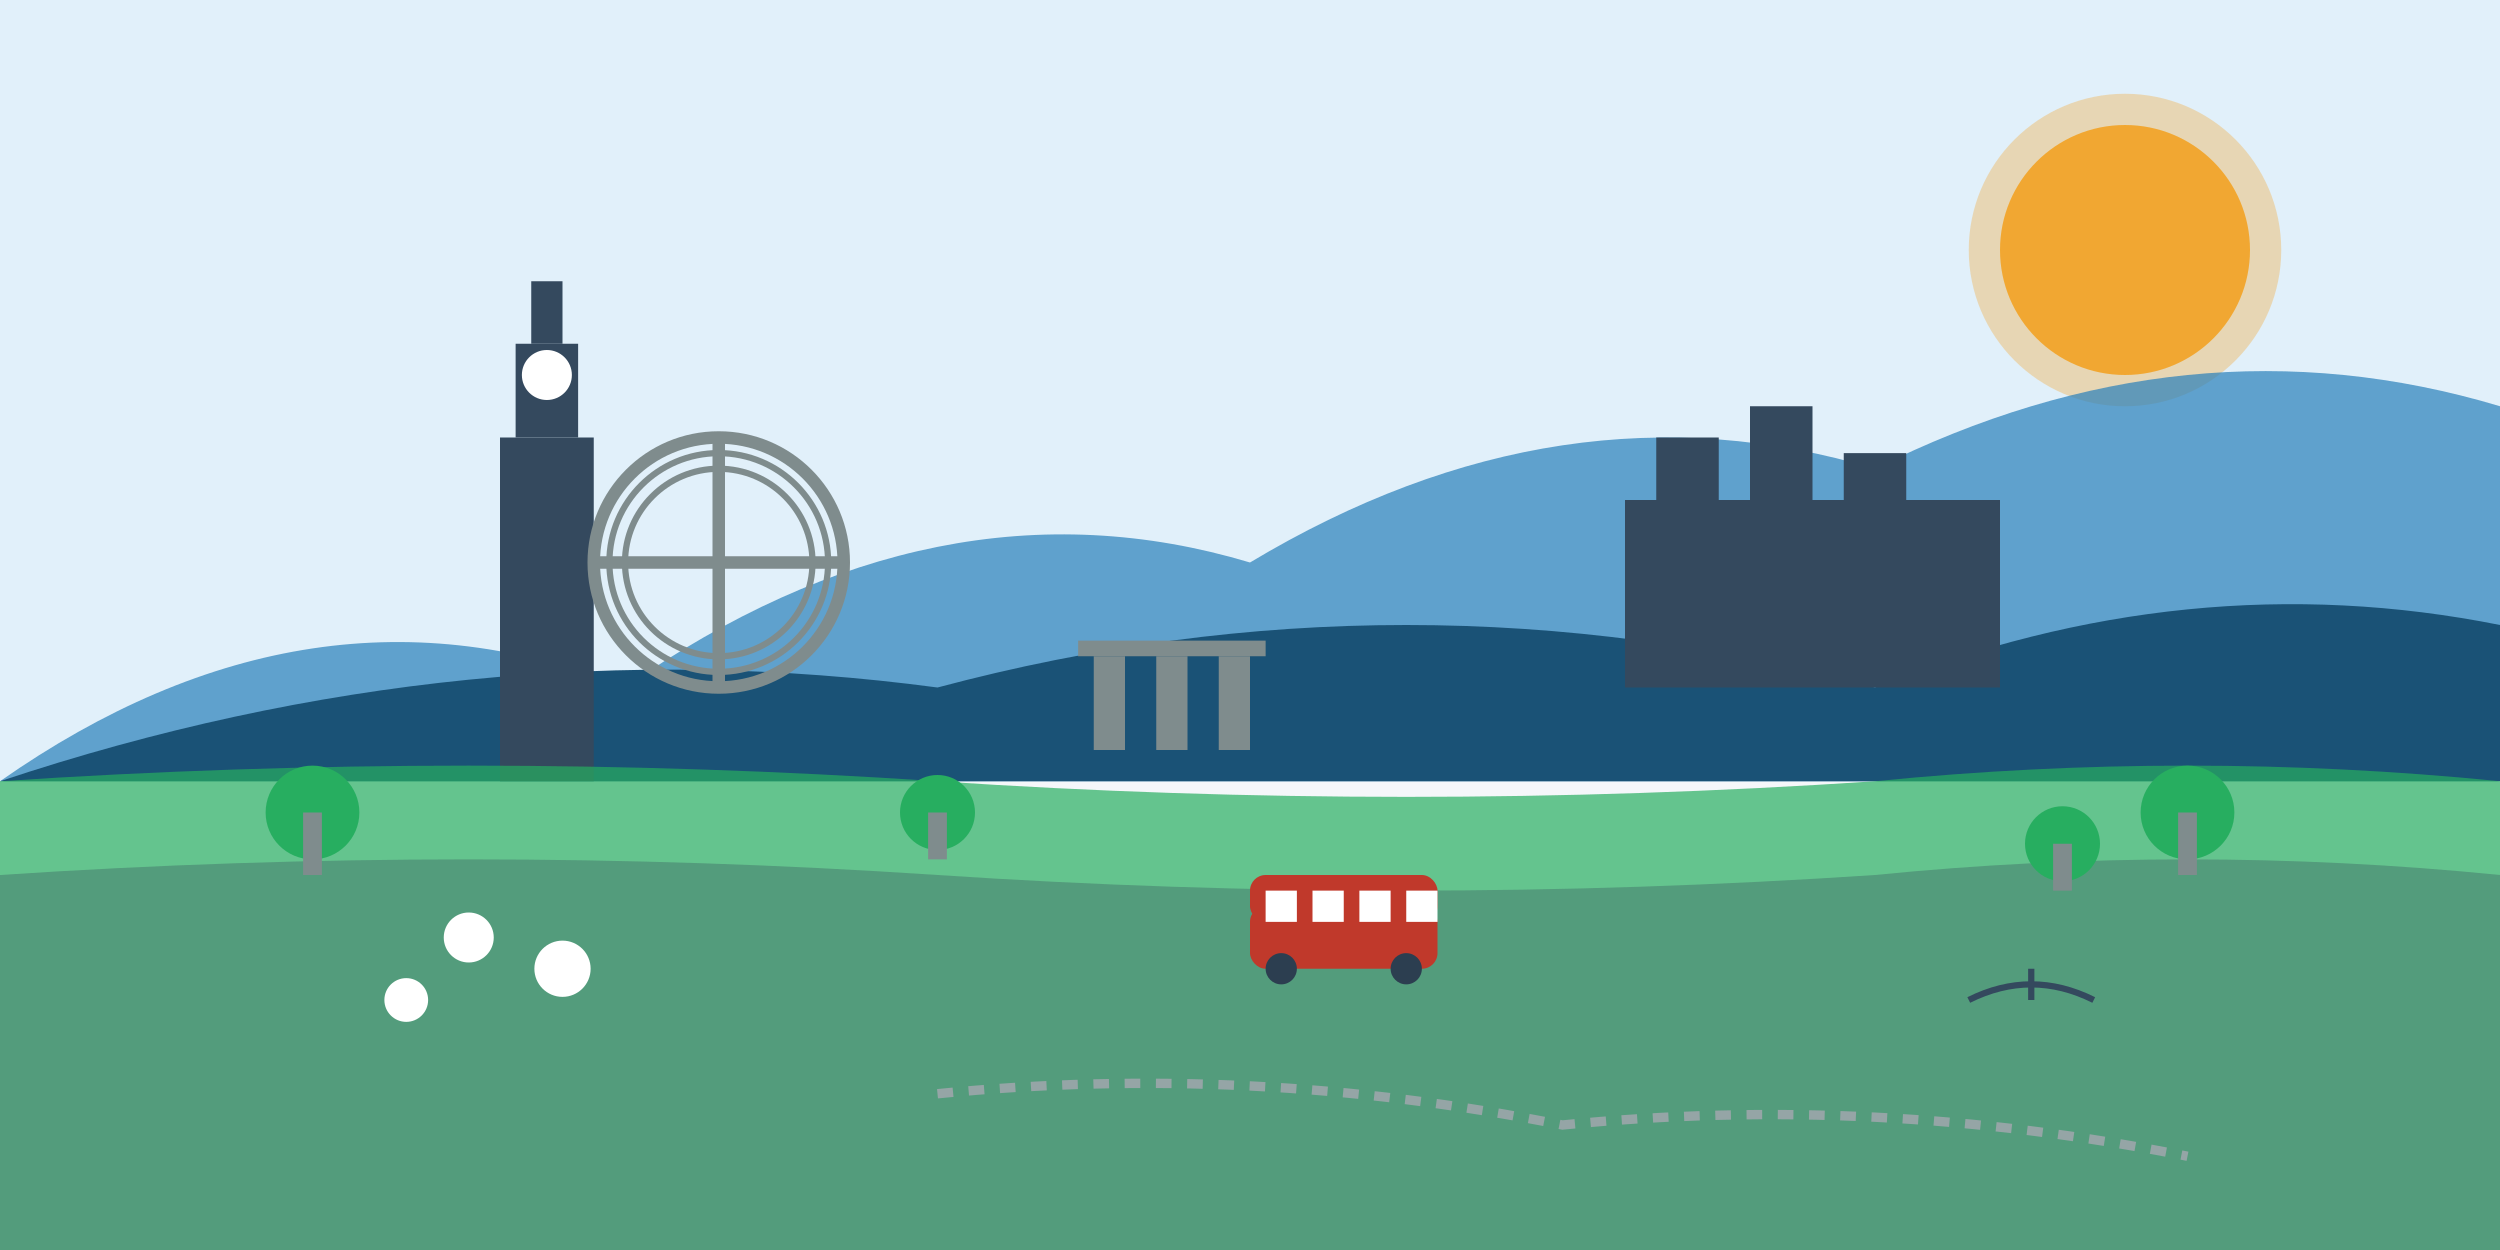<svg xmlns="http://www.w3.org/2000/svg" width="800" height="400" viewBox="0 0 800 400">
  <style>
    .primary { fill: #1a5276; }
    .primary-light { fill: #2980b9; }
    .secondary { fill: #d35400; }
    .secondary-light { fill: #e67e22; }
    .accent { fill: #27ae60; }
    .light { fill: #ecf0f1; }
    .dark { fill: #2c3e50; }
  </style>
  
  <!-- Background -->
  <rect width="800" height="400" fill="#f5f7fa" />
  
  <!-- Sky -->
  <path fill="#e1f0fa" d="M0 0 H800 V250 Q400 200 0 250 Z" />
  
  <!-- Sun -->
  <circle cx="680" cy="80" r="40" fill="#f39c12" opacity="0.8" />
  <circle cx="680" cy="80" r="50" fill="#f39c12" opacity="0.3" />
  
  <!-- Mountains - Background -->
  <path class="primary-light" d="M0 250 Q100 180 200 220 Q300 150 400 180 Q500 120 600 150 Q700 100 800 130 V250 H0 Z" opacity="0.7" />
  
  <!-- Mountains - Foreground -->
  <path class="primary" d="M0 250 Q150 200 300 220 Q450 180 600 220 Q700 180 800 200 V250 H0 Z" />
  
  <!-- Big Ben -->
  <rect x="160" y="140" width="30" height="110" fill="#34495e" />
  <rect x="165" y="110" width="20" height="30" fill="#34495e" />
  <rect x="170" y="90" width="10" height="20" fill="#34495e" />
  <circle cx="175" cy="120" r="8" fill="white" />
  
  <!-- London Eye -->
  <circle cx="230" cy="180" r="40" fill="none" stroke="#7f8c8d" stroke-width="4" />
  <circle cx="230" cy="180" r="35" fill="none" stroke="#7f8c8d" stroke-width="2" />
  <circle cx="230" cy="180" r="30" fill="none" stroke="#7f8c8d" stroke-width="2" />
  <line x1="230" y1="140" x2="230" y2="220" stroke="#7f8c8d" stroke-width="4" />
  <line x1="190" y1="180" x2="270" y2="180" stroke="#7f8c8d" stroke-width="4" />
  
  <!-- Edinburgh Castle -->
  <rect x="520" y="160" width="120" height="60" fill="#34495e" />
  <rect x="530" y="140" width="20" height="20" fill="#34495e" />
  <rect x="560" y="130" width="20" height="30" fill="#34495e" />
  <rect x="590" y="145" width="20" height="15" fill="#34495e" />
  
  <!-- Stonehenge-like Structure -->
  <rect x="350" y="210" width="10" height="30" fill="#7f8c8d" />
  <rect x="370" y="210" width="10" height="30" fill="#7f8c8d" />
  <rect x="390" y="210" width="10" height="30" fill="#7f8c8d" />
  <rect x="345" y="205" width="60" height="5" fill="#7f8c8d" />
  
  <!-- Green Hills -->
  <path class="accent" d="M0 250 Q150 240 300 250 Q450 260 600 250 Q700 240 800 250 V400 H0 Z" opacity="0.7" />
  
  <!-- Foreground Landscape -->
  <path class="dark" d="M0 280 Q150 270 300 280 Q450 290 600 280 Q700 270 800 280 V400 H0 Z" opacity="0.3" />
  
  <!-- Sheep in field -->
  <circle cx="150" cy="300" r="8" fill="white" />
  <circle cx="130" cy="320" r="7" fill="white" />
  <circle cx="180" cy="310" r="9" fill="white" />
  
  <!-- Tour Bus -->
  <rect x="400" y="290" width="60" height="20" rx="5" fill="#c0392b" />
  <rect x="400" y="280" width="60" height="15" rx="5" fill="#c0392b" />
  <circle cx="410" cy="310" r="5" fill="#2c3e50" />
  <circle cx="450" cy="310" r="5" fill="#2c3e50" />
  <rect x="405" y="285" width="10" height="10" fill="white" />
  <rect x="420" y="285" width="10" height="10" fill="white" />
  <rect x="435" y="285" width="10" height="10" fill="white" />
  <rect x="450" y="285" width="10" height="10" fill="white" />
  
  <!-- Small Boat on Lake -->
  <path d="M630 320 Q650 310 670 320" fill="none" stroke="#34495e" stroke-width="2" />
  <path d="M650 320 L650 310" fill="none" stroke="#34495e" stroke-width="2" />
  <path d="M650 310 L660 320" fill="#ecf0f1" />
  
  <!-- Path -->
  <path d="M300 350 Q400 340 500 360 Q600 350 700 370" fill="none" stroke="#95a5a6" stroke-width="3" stroke-dasharray="5,5" />
  
  <!-- Some Trees -->
  <circle cx="100" cy="260" r="15" fill="#27ae60" />
  <rect x="97" y="260" width="6" height="20" fill="#7f8c8d" />
  
  <circle cx="700" cy="260" r="15" fill="#27ae60" />
  <rect x="697" y="260" width="6" height="20" fill="#7f8c8d" />
  
  <circle cx="660" cy="270" r="12" fill="#27ae60" />
  <rect x="657" y="270" width="6" height="15" fill="#7f8c8d" />
  
  <circle cx="300" cy="260" r="12" fill="#27ae60" />
  <rect x="297" y="260" width="6" height="15" fill="#7f8c8d" />
</svg>
